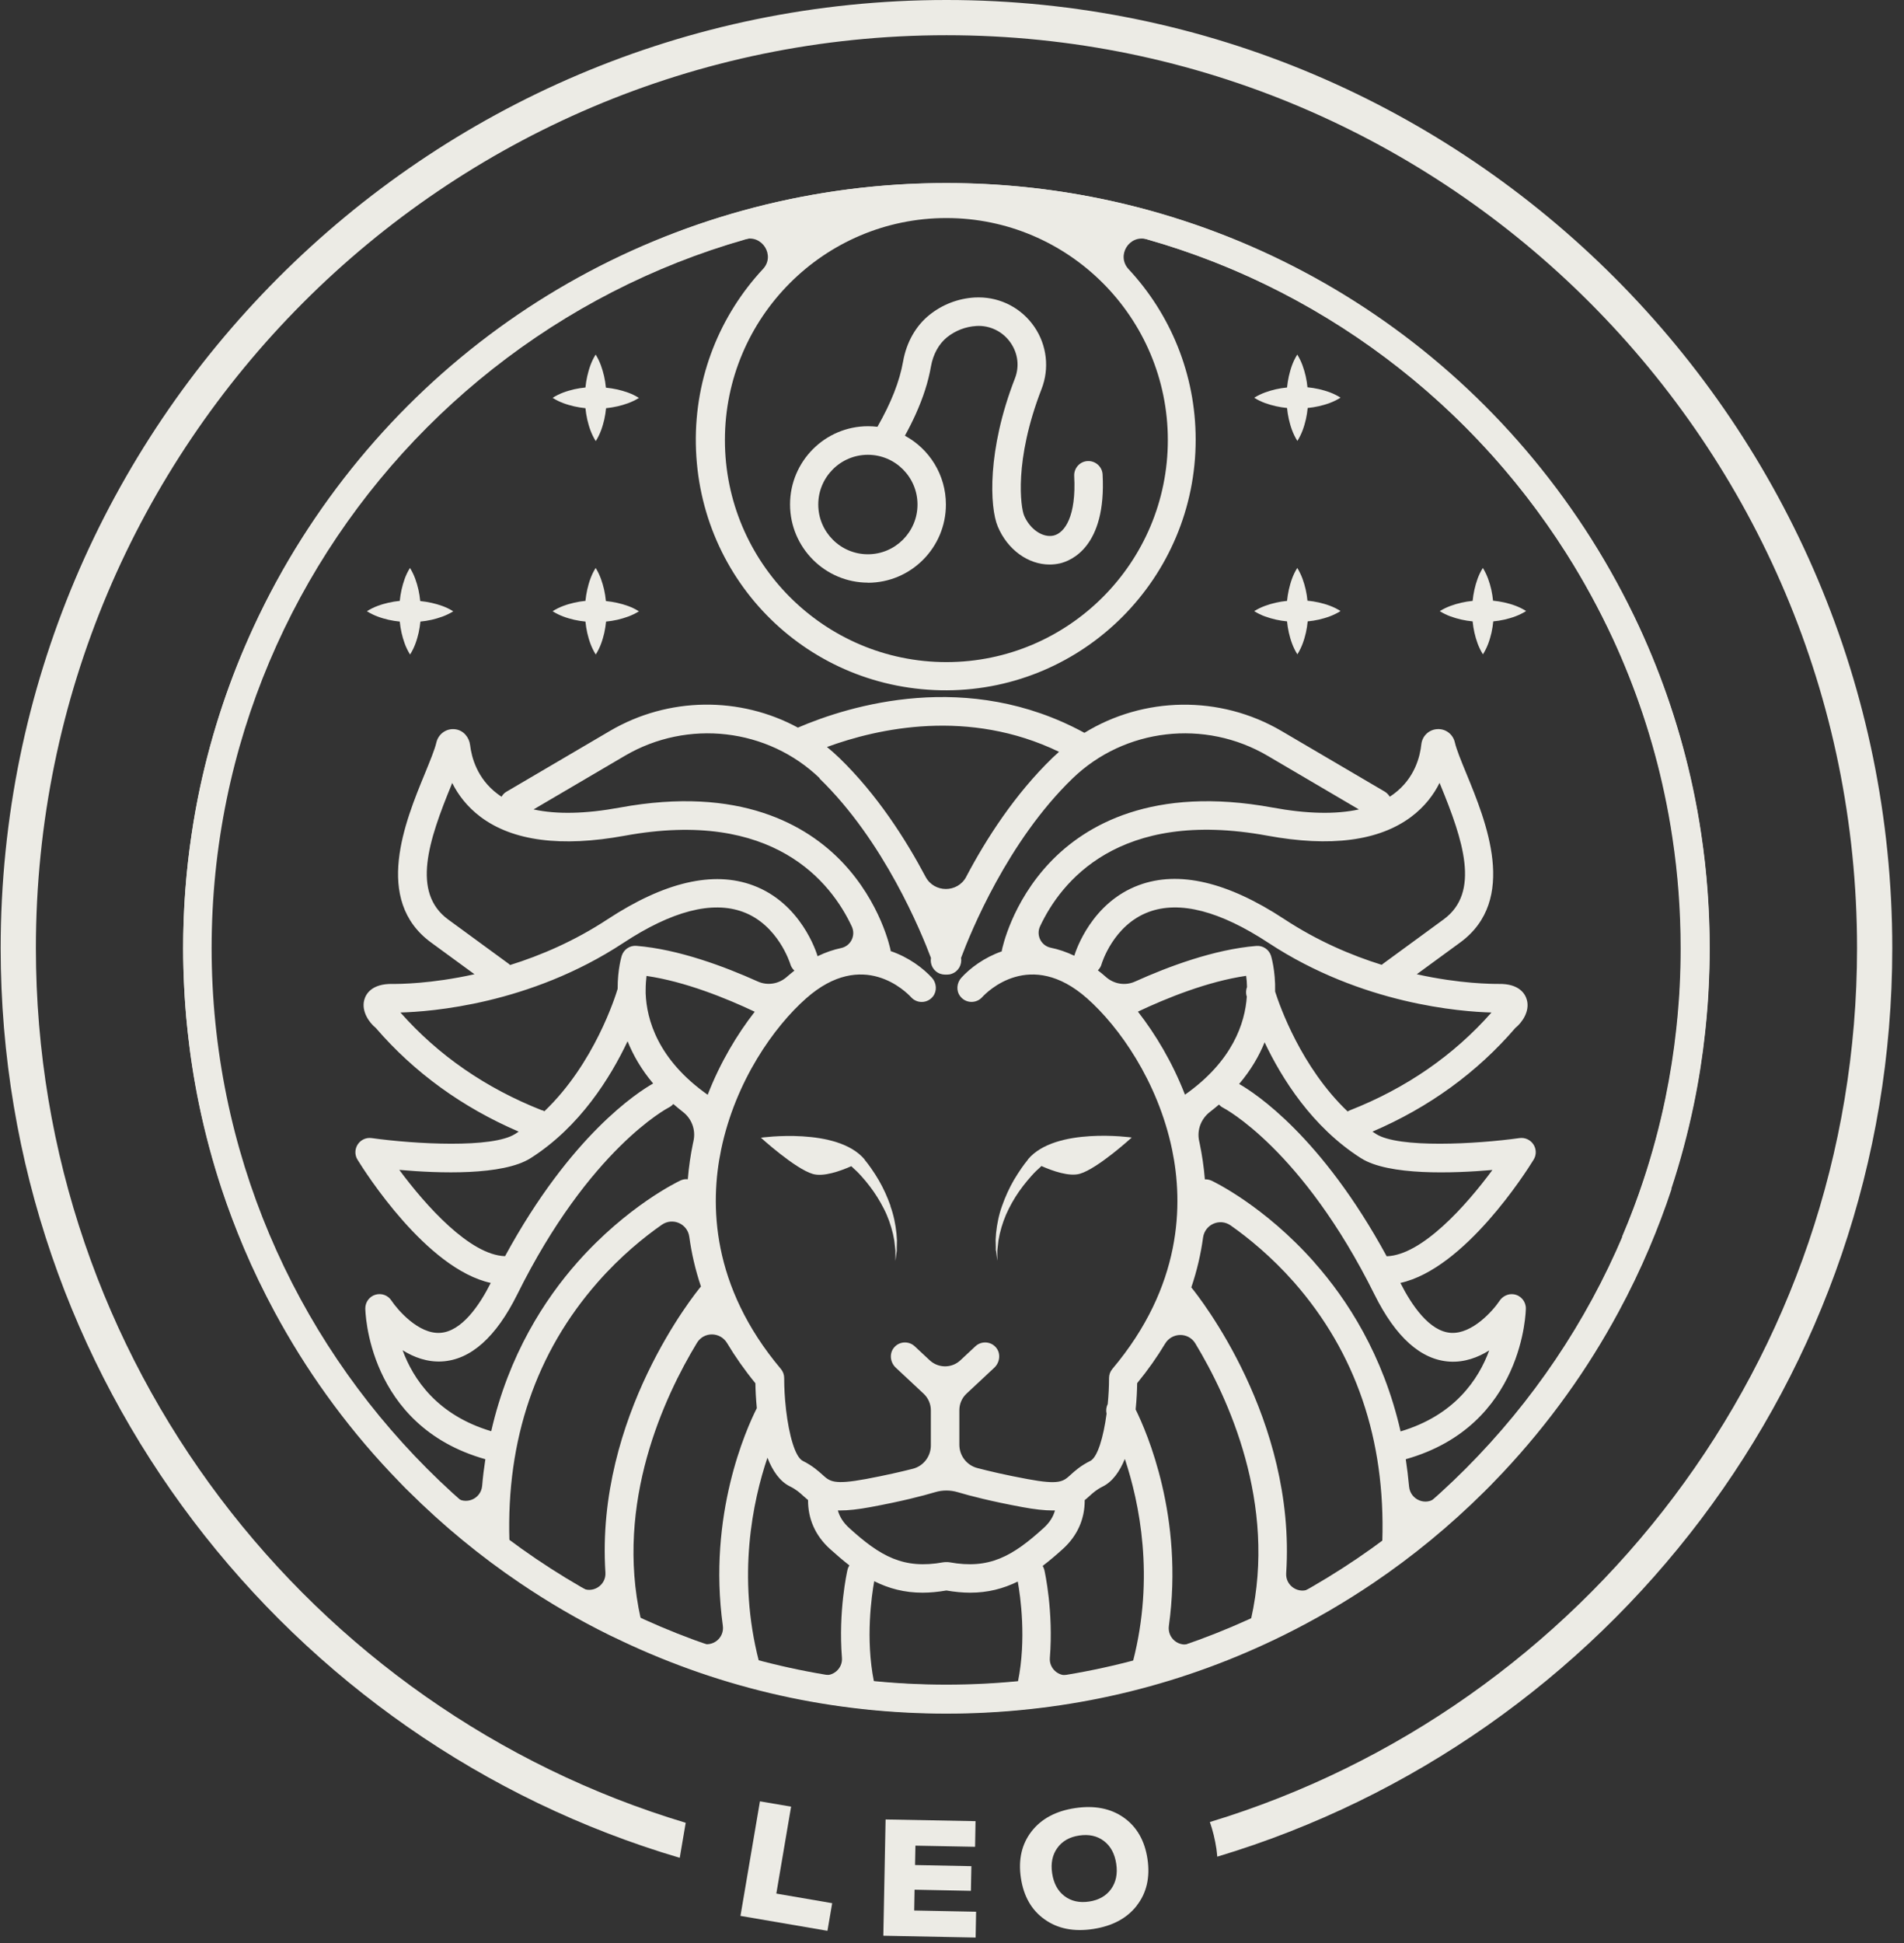 <?xml version="1.0" encoding="UTF-8"?>
<svg xmlns="http://www.w3.org/2000/svg" width="100" height="102" viewBox="0 0 100 102" fill="none">
  <rect x="0" y="0" width="100" height="102" fill="#333333" stroke="none"/>
  <g id="Group">
    <g id="Group_2">
      <path id="Vector" d="M45.582 30.592C47.845 30.592 49.68 28.748 49.68 26.486C49.68 24.926 48.809 23.566 47.526 22.873C47.735 22.494 47.924 22.121 48.088 21.757C48.486 20.875 48.755 20.043 48.894 19.24C49.008 18.593 49.312 18.049 49.744 17.701C50.187 17.352 50.714 17.147 51.281 17.113C51.997 17.068 52.683 17.412 53.086 18.005C53.469 18.568 53.549 19.25 53.3 19.878C51.843 23.626 51.977 26.631 52.405 27.642C52.917 28.863 54.006 29.636 55.125 29.636C55.304 29.636 55.488 29.616 55.667 29.576C56.244 29.441 58.114 28.714 57.91 24.911C57.89 24.498 57.532 24.184 57.124 24.204C56.711 24.224 56.398 24.578 56.418 24.991C56.532 27.084 55.931 27.976 55.334 28.116C54.767 28.245 54.091 27.782 53.787 27.064C53.613 26.655 53.24 24.194 54.702 20.426C55.125 19.345 54.986 18.124 54.329 17.162C53.668 16.191 52.574 15.613 51.405 15.613C51.331 15.613 51.261 15.613 51.197 15.617C50.326 15.667 49.506 15.981 48.824 16.524C48.103 17.098 47.611 17.965 47.432 18.971C47.248 20.018 46.805 21.144 46.084 22.405C45.92 22.385 45.756 22.375 45.592 22.375C43.329 22.375 41.494 24.219 41.494 26.481C41.494 28.744 43.334 30.587 45.592 30.587L45.582 30.592ZM45.582 23.875C47.019 23.875 48.188 25.046 48.188 26.486C48.188 27.926 47.019 29.097 45.582 29.097C44.145 29.097 42.976 27.926 42.976 26.486C42.976 25.046 44.145 23.875 45.582 23.875Z" fill="#ECEBE5"></path>
      <path id="Vector_2" d="M87.777 62.416C88.249 60.985 88.647 59.5 88.961 57.99C89.224 56.72 89.423 55.439 89.557 54.178C89.612 53.695 89.652 53.221 89.687 52.763C89.712 52.434 89.731 52.13 89.741 51.846C89.776 51.183 89.796 50.496 89.796 49.793C89.796 47.775 89.647 45.752 89.349 43.778C89.229 42.961 89.08 42.144 88.911 41.351C88.289 38.446 87.344 35.611 86.096 32.91C85.355 31.315 84.505 29.755 83.565 28.27C76.155 16.589 63.499 9.613 49.705 9.613C35.91 9.613 23.249 16.589 15.844 28.27C14.904 29.75 14.054 31.315 13.318 32.91C12.07 35.606 11.125 38.446 10.503 41.346C10.334 42.139 10.185 42.956 10.066 43.773C9.767 45.747 9.618 47.77 9.618 49.788C9.618 50.486 9.638 51.178 9.673 51.831C9.688 52.12 9.703 52.424 9.728 52.753C9.762 53.212 9.802 53.69 9.857 54.168C9.991 55.434 10.19 56.715 10.454 57.986C10.767 59.49 11.165 60.98 11.637 62.411C11.98 63.447 12.378 64.499 12.816 65.535C13.293 66.661 13.84 67.788 14.432 68.889C15.238 70.379 16.143 71.834 17.132 73.209C18.167 74.655 19.305 76.035 20.509 77.311C20.713 77.525 20.917 77.739 21.12 77.948C21.24 78.073 21.359 78.193 21.479 78.307C23.274 80.091 25.238 81.706 27.312 83.106C28.808 84.118 30.385 85.04 32.006 85.837C32.22 85.942 32.439 86.046 32.658 86.146C32.667 86.151 32.678 86.156 32.687 86.161C38.023 88.677 43.747 89.958 49.715 89.958C49.923 89.958 50.127 89.958 50.331 89.953C50.51 89.953 50.684 89.948 50.858 89.943C56.667 89.779 62.236 88.403 67.418 85.842C69.034 85.045 70.616 84.123 72.117 83.111C74.191 81.711 76.155 80.096 77.951 78.312C78.065 78.198 78.179 78.083 78.294 77.969L78.314 77.948C78.518 77.739 78.721 77.525 78.925 77.311C80.129 76.03 81.268 74.65 82.302 73.204C83.291 71.829 84.197 70.374 85.002 68.884C85.599 67.783 86.141 66.656 86.618 65.53C87.056 64.499 87.454 63.447 87.797 62.406L87.777 62.416ZM61.336 23.102C61.336 29.531 56.12 34.758 49.705 34.758C43.29 34.758 38.073 29.531 38.073 23.102C38.073 16.674 43.29 11.447 49.705 11.447C56.12 11.447 61.336 16.674 61.336 23.102ZM28.47 58.289C25.517 57.128 23.015 55.399 21.031 53.152C22.607 53.112 27.829 52.728 32.732 49.504C35.283 47.825 37.402 47.276 39.018 47.87C40.868 48.547 41.499 50.58 41.509 50.615C41.549 50.75 41.624 50.864 41.723 50.954C41.594 51.059 41.46 51.163 41.33 51.278C41.33 51.278 41.33 51.278 41.325 51.283C40.903 51.657 40.306 51.756 39.794 51.522C38.043 50.735 35.636 49.833 33.428 49.654C33.085 49.624 32.767 49.838 32.658 50.162C32.653 50.182 32.434 50.864 32.439 51.911C32.324 52.295 31.22 55.833 28.59 58.339C28.555 58.314 28.515 58.294 28.47 58.279V58.289ZM26.745 50.615L23.542 48.273C21.598 46.853 22.513 44.117 23.711 41.202C23.726 41.167 23.741 41.132 23.751 41.102C24.055 41.715 24.527 42.348 25.243 42.886C26.934 44.152 29.48 44.481 32.807 43.873C40.634 42.438 43.658 46.33 44.737 48.637C44.956 49.11 44.687 49.658 44.18 49.768C43.777 49.853 43.364 49.992 42.941 50.197C42.882 49.997 42.071 47.411 39.55 46.479C37.461 45.702 34.89 46.305 31.912 48.258C30.176 49.399 28.406 50.157 26.79 50.66C26.775 50.645 26.76 50.63 26.745 50.62V50.615ZM50.749 46.026C50.296 46.883 49.063 46.883 48.611 46.026C47.561 44.047 46.059 41.7 44.075 39.782C43.867 39.582 43.653 39.393 43.434 39.214C46.129 38.227 50.878 37.18 55.622 39.468C55.508 39.567 55.394 39.672 55.284 39.777C53.3 41.695 51.793 44.042 50.749 46.021V46.026ZM43.036 40.863C46.432 44.147 48.387 48.941 48.894 50.286C48.834 50.645 49.038 51.004 49.391 51.123C49.471 51.148 49.55 51.163 49.63 51.163C49.65 51.163 49.665 51.163 49.685 51.163C49.705 51.163 49.719 51.163 49.739 51.163C49.819 51.163 49.899 51.153 49.978 51.123C50.331 51.004 50.535 50.645 50.475 50.286C50.978 48.941 52.932 44.147 56.334 40.863C59.064 38.227 63.276 37.738 66.578 39.677L71.371 42.492C70.158 42.757 68.641 42.727 66.831 42.393C60.536 41.237 57.005 43.32 55.15 45.268C53.131 47.391 52.639 49.783 52.619 49.888C52.619 49.908 52.619 49.923 52.614 49.943C51.689 50.266 50.948 50.825 50.49 51.328C50.247 51.597 50.207 52.011 50.431 52.3C50.724 52.683 51.271 52.688 51.579 52.354C51.828 52.08 54.106 49.768 57.099 52.414C58.76 53.884 60.804 56.74 61.56 60.353C62.152 63.203 62.092 67.513 58.422 71.864C58.308 71.999 58.248 72.168 58.248 72.342C58.248 72.786 58.223 73.254 58.178 73.713C58.099 73.867 58.079 74.047 58.119 74.216C57.955 75.442 57.646 76.503 57.263 76.693C56.751 76.947 56.443 77.226 56.214 77.435C55.841 77.774 55.637 77.959 53.961 77.645C52.823 77.435 51.957 77.231 51.331 77.067C50.774 76.922 50.386 76.419 50.386 75.841V74.032C50.386 73.703 50.52 73.389 50.759 73.165L52.221 71.799C52.514 71.525 52.574 71.052 52.315 70.743C52.037 70.409 51.545 70.384 51.231 70.673L50.441 71.41C49.988 71.834 49.287 71.834 48.829 71.41L48.039 70.673C47.725 70.384 47.233 70.409 46.955 70.743C46.696 71.052 46.751 71.525 47.049 71.799L48.511 73.165C48.75 73.389 48.889 73.703 48.889 74.032V75.88C48.889 76.459 48.496 76.967 47.939 77.106C47.328 77.261 46.512 77.45 45.468 77.645C43.792 77.954 43.588 77.769 43.215 77.435C42.986 77.231 42.678 76.947 42.166 76.693C41.758 76.493 41.44 75.327 41.285 74.017C41.285 73.987 41.281 73.952 41.276 73.922C41.216 73.399 41.186 72.856 41.186 72.342C41.186 72.168 41.126 71.999 41.012 71.864C37.342 67.509 37.282 63.198 37.874 60.353C38.625 56.74 40.669 53.884 42.335 52.414C45.324 49.768 47.601 52.08 47.855 52.354C48.163 52.693 48.71 52.683 49.004 52.305C49.222 52.02 49.192 51.607 48.954 51.338C48.486 50.825 47.725 50.251 46.776 49.928C46.776 49.913 46.776 49.903 46.776 49.888C46.756 49.788 46.263 47.396 44.244 45.268C42.389 43.32 38.859 41.237 32.563 42.393C30.753 42.727 29.236 42.757 28.023 42.492L32.817 39.677C36.119 37.738 40.331 38.227 43.061 40.863H43.036ZM69.044 66.283C66.409 63.303 63.733 62.027 63.624 61.977C63.509 61.927 63.395 61.907 63.281 61.912C63.226 61.245 63.131 60.617 63.012 60.044C63.002 59.999 62.992 59.949 62.982 59.904C62.853 59.326 63.077 58.738 63.544 58.374C63.713 58.245 63.867 58.115 64.022 57.986C64.081 58.05 64.151 58.11 64.235 58.15C64.275 58.17 68.388 60.308 72.187 67.952C73.306 70.204 74.634 71.391 76.141 71.48C76.921 71.525 77.627 71.261 78.214 70.892C77.657 72.412 76.394 74.301 73.56 75.143C72.645 71.121 70.745 68.206 69.044 66.288V66.283ZM65.702 84.995C64.658 85.473 63.599 85.902 62.525 86.281C61.913 86.495 61.301 85.992 61.391 85.349C62.182 79.648 60.237 75.193 59.645 73.992C59.7 73.454 59.72 72.965 59.725 72.611C60.292 71.919 60.779 71.226 61.192 70.538C61.55 69.94 62.415 69.925 62.778 70.523C64.499 73.369 67.075 78.915 65.707 84.99L65.702 84.995ZM56.13 87.935C55.588 88.025 55.095 87.581 55.14 87.033C55.334 84.591 54.876 82.533 54.852 82.424C54.832 82.344 54.802 82.274 54.762 82.204C55.11 81.94 55.463 81.641 55.826 81.312C56.587 80.62 56.975 79.743 56.97 78.751C57.05 78.686 57.129 78.621 57.209 78.546C57.408 78.367 57.592 78.198 57.915 78.038C58.437 77.779 58.81 77.241 59.078 76.588C59.844 78.885 60.65 82.787 59.506 87.213C58.397 87.501 57.268 87.746 56.135 87.935H56.13ZM49.869 82.015C49.814 82.005 49.759 82 49.705 82.005C49.65 82.005 49.595 82.005 49.541 82.015C47.452 82.394 46.234 81.701 44.587 80.201C44.294 79.932 44.1 79.633 44.006 79.294C44.041 79.294 44.08 79.294 44.12 79.294C44.543 79.294 45.06 79.239 45.731 79.115C47.347 78.816 48.447 78.532 49.118 78.332C49.501 78.218 49.908 78.218 50.296 78.332C50.968 78.532 52.067 78.816 53.683 79.115C54.349 79.239 54.871 79.294 55.294 79.294C55.334 79.294 55.369 79.294 55.408 79.294C55.314 79.633 55.12 79.932 54.827 80.201C53.181 81.701 51.962 82.394 49.874 82.015H49.869ZM43.23 87.93C42.091 87.741 40.967 87.496 39.858 87.203C38.705 82.743 39.535 78.811 40.306 76.523C40.574 77.206 40.952 77.769 41.494 78.033C41.818 78.193 42.007 78.362 42.2 78.541C42.28 78.611 42.36 78.681 42.439 78.746C42.434 79.737 42.822 80.615 43.583 81.307C43.936 81.626 44.274 81.915 44.612 82.179C44.563 82.254 44.528 82.334 44.508 82.424C44.483 82.533 44.026 84.591 44.219 87.028C44.264 87.576 43.772 88.02 43.23 87.93ZM33.652 84.975C32.29 78.88 34.89 73.324 36.606 70.493C36.969 69.896 37.829 69.91 38.187 70.508C38.605 71.206 39.097 71.909 39.674 72.616C39.679 72.955 39.699 73.414 39.749 73.922C39.202 75.003 37.158 79.528 37.964 85.344C38.053 85.982 37.437 86.48 36.83 86.266C35.756 85.887 34.696 85.453 33.652 84.975ZM33.911 52.14C33.911 52.085 33.911 52.035 33.911 51.986C33.911 51.692 33.931 51.438 33.956 51.233C35.98 51.527 38.143 52.404 39.639 53.112C38.719 54.293 37.829 55.768 37.168 57.472C34.547 55.623 33.961 53.52 33.911 52.145V52.14ZM65.474 52.28C65.474 52.28 65.479 52.3 65.484 52.319C65.389 53.695 64.748 55.698 62.236 57.467C61.575 55.763 60.685 54.288 59.765 53.107C61.262 52.399 63.425 51.522 65.449 51.228C65.474 51.398 65.489 51.592 65.494 51.816C65.439 51.961 65.429 52.12 65.469 52.28H65.474ZM72.829 65.949C69.407 59.66 65.931 57.388 65.081 56.904C65.702 56.172 66.13 55.429 66.418 54.717C67.314 56.605 68.91 59.166 71.481 60.801C72.933 61.723 76.32 61.598 78.383 61.419C77.001 63.293 74.678 65.894 72.829 65.949ZM70.775 58.344C68.343 56.027 67.219 52.828 66.971 52.055C66.995 50.934 66.757 50.187 66.752 50.167C66.642 49.838 66.324 49.629 65.981 49.658C63.773 49.838 61.361 50.74 59.616 51.527C59.103 51.761 58.507 51.662 58.084 51.288C58.084 51.288 58.084 51.288 58.079 51.283C57.94 51.158 57.8 51.044 57.661 50.939C57.751 50.849 57.82 50.745 57.855 50.615C57.86 50.595 58.462 48.567 60.332 47.874C61.953 47.272 64.071 47.82 66.632 49.504C71.536 52.728 76.757 53.112 78.334 53.152C76.354 55.399 73.853 57.128 70.894 58.289C70.854 58.304 70.814 58.329 70.775 58.349V58.344ZM72.57 50.65C70.954 50.147 69.183 49.389 67.448 48.248C64.469 46.29 61.898 45.692 59.809 46.469C57.348 47.381 56.517 49.863 56.423 50.172C56 49.972 55.588 49.833 55.19 49.753C54.678 49.648 54.404 49.095 54.628 48.622C55.712 46.315 58.735 42.433 66.553 43.868C69.88 44.481 72.426 44.147 74.117 42.881C74.833 42.343 75.305 41.71 75.608 41.097C75.623 41.132 75.638 41.167 75.648 41.197C76.847 44.112 77.762 46.848 75.817 48.268L72.615 50.61C72.615 50.61 72.585 50.64 72.57 50.65ZM32.961 54.662C33.249 55.379 33.677 56.137 34.304 56.879C33.508 57.328 29.987 59.58 26.526 65.944C24.681 65.889 22.354 63.283 20.971 61.414C23.035 61.598 26.417 61.723 27.874 60.796C30.465 59.147 32.066 56.555 32.961 54.662ZM27.172 67.942C30.962 60.308 35.069 58.17 35.124 58.14C35.219 58.095 35.298 58.03 35.363 57.956C35.522 58.095 35.691 58.23 35.865 58.369C36.333 58.728 36.551 59.321 36.422 59.899C36.412 59.944 36.402 59.994 36.392 60.039C36.273 60.612 36.178 61.24 36.124 61.907C35.994 61.892 35.86 61.912 35.736 61.972C35.621 62.027 32.951 63.298 30.315 66.278C28.62 68.196 26.715 71.112 25.8 75.133C22.965 74.291 21.702 72.402 21.145 70.882C21.732 71.251 22.438 71.515 23.219 71.47C24.726 71.381 26.054 70.195 27.172 67.942ZM26.755 80.884C26.591 75.567 28.152 71.002 31.39 67.314C32.598 65.939 33.826 64.947 34.761 64.294C35.333 63.896 36.114 64.245 36.203 64.932C36.318 65.769 36.512 66.641 36.815 67.538C36.81 67.543 36.805 67.548 36.8 67.553C36.546 67.857 31.27 74.346 31.797 82.553C31.842 83.231 31.111 83.684 30.524 83.35C29.709 82.882 28.908 82.384 28.132 81.86C27.665 81.546 27.207 81.218 26.75 80.879L26.755 80.884ZM50.799 88.443C50.63 88.448 50.465 88.453 50.296 88.453C50.097 88.453 49.899 88.458 49.705 88.458C48.427 88.458 47.158 88.394 45.9 88.274C45.448 86.026 45.781 83.754 45.915 83.007C46.691 83.395 47.507 83.61 48.456 83.61C48.849 83.61 49.262 83.57 49.705 83.495C50.147 83.57 50.56 83.61 50.953 83.61C51.888 83.61 52.688 83.4 53.454 83.026C53.593 83.794 53.917 86.046 53.464 88.279C52.584 88.364 51.699 88.423 50.804 88.448L50.799 88.443ZM71.262 81.865C70.471 82.399 69.656 82.907 68.825 83.385C68.239 83.724 67.508 83.266 67.552 82.588C68.079 74.5 62.972 68.077 62.569 67.583C62.873 66.686 63.072 65.809 63.186 64.967C63.281 64.279 64.061 63.931 64.633 64.329C65.563 64.982 66.772 65.964 67.965 67.314C71.207 71.007 72.769 75.576 72.6 80.904C72.6 80.904 72.6 80.914 72.6 80.919C72.157 81.243 71.715 81.561 71.262 81.865ZM85.221 64.942C84.758 66.023 84.236 67.11 83.665 68.171C82.889 69.606 82.019 71.007 81.064 72.327C80.064 73.718 78.97 75.048 77.811 76.279C77.618 76.488 77.424 76.693 77.225 76.892L77.205 76.912C77.095 77.022 76.991 77.131 76.876 77.241C76.404 77.709 75.917 78.168 75.424 78.611C74.902 79.08 74.072 78.741 74.007 78.043C73.962 77.55 73.903 77.072 73.833 76.603C80.064 74.849 80.139 68.744 80.139 68.685C80.139 68.321 79.88 68.007 79.512 67.947C79.219 67.897 78.92 68.042 78.756 68.291C78.418 68.799 77.329 70.035 76.21 69.97C75.076 69.9 74.146 68.525 73.55 67.349C76.921 66.607 80.149 61.529 80.546 60.881C80.701 60.632 80.696 60.323 80.537 60.078C80.377 59.834 80.094 59.705 79.805 59.745C77.523 60.063 73.46 60.288 72.272 59.53C72.207 59.49 72.147 59.446 72.083 59.406C75.052 58.135 77.578 56.301 79.592 53.959C79.93 53.69 80.358 53.097 80.193 52.494C80.109 52.175 79.791 51.632 78.712 51.652C78.388 51.652 76.692 51.652 74.41 51.144L76.688 49.479C79.746 47.246 78.04 43.1 77.021 40.624C76.742 39.946 76.499 39.358 76.409 38.969C76.31 38.541 75.922 38.247 75.484 38.277C75.046 38.302 74.693 38.64 74.649 39.079C74.584 39.697 74.311 40.853 73.207 41.675C73.137 41.725 73.062 41.775 72.993 41.825C72.928 41.72 72.844 41.63 72.734 41.561L67.309 38.376C64.056 36.468 60.053 36.567 56.955 38.471C50.834 35.132 44.637 37.026 41.907 38.197C38.879 36.557 35.114 36.562 32.026 38.376L26.601 41.561C26.486 41.625 26.402 41.72 26.342 41.825C26.267 41.775 26.198 41.73 26.128 41.675C25.054 40.868 24.766 39.747 24.691 39.119C24.641 38.705 24.348 38.351 23.935 38.287C23.468 38.212 23.03 38.516 22.921 38.969C22.831 39.358 22.587 39.941 22.309 40.624C21.29 43.1 19.584 47.246 22.642 49.479L24.92 51.144C22.632 51.652 20.941 51.657 20.613 51.652C19.524 51.637 19.216 52.175 19.131 52.494C18.972 53.097 19.395 53.69 19.733 53.959C21.752 56.301 24.273 58.13 27.242 59.406C27.177 59.446 27.118 59.49 27.053 59.53C25.865 60.288 21.802 60.063 19.519 59.745C19.231 59.705 18.947 59.834 18.788 60.078C18.629 60.323 18.624 60.637 18.778 60.881C19.176 61.529 22.404 66.612 25.775 67.349C25.183 68.525 24.248 69.9 23.115 69.97C21.981 70.04 20.887 68.769 20.558 68.276C20.38 67.997 20.036 67.872 19.718 67.967C19.4 68.062 19.186 68.356 19.186 68.685C19.186 68.749 19.266 74.854 25.492 76.603C25.422 77.056 25.362 77.525 25.323 78.003C25.258 78.706 24.427 79.04 23.9 78.567C23.423 78.133 22.951 77.689 22.493 77.236C22.379 77.121 22.264 77.007 22.15 76.892C21.951 76.688 21.757 76.488 21.563 76.279C20.404 75.048 19.31 73.718 18.311 72.327C17.361 71.002 16.486 69.602 15.71 68.166C15.138 67.105 14.616 66.019 14.153 64.937C13.731 63.941 13.353 62.929 13.02 61.927C12.567 60.552 12.184 59.122 11.881 57.672C11.627 56.451 11.433 55.215 11.304 53.999C11.254 53.535 11.21 53.077 11.18 52.633C11.155 52.319 11.14 52.031 11.125 51.746C11.09 51.109 11.075 50.446 11.075 49.773C11.075 47.83 11.219 45.881 11.508 43.983C11.627 43.195 11.767 42.413 11.931 41.65C12.527 38.855 13.437 36.124 14.636 33.528C15.347 31.993 16.168 30.488 17.073 29.062C22.254 20.89 30.107 15.114 39.107 12.563C40.032 12.299 40.729 13.42 40.072 14.123C37.834 16.525 36.487 19.764 36.546 23.312C36.671 30.553 42.504 36.268 49.734 36.239C56.945 36.204 62.798 30.318 62.798 23.083C62.798 19.629 61.461 16.48 59.277 14.133C58.616 13.425 59.302 12.299 60.237 12.563C69.238 15.109 77.09 20.89 82.272 29.062C83.177 30.488 83.993 31.993 84.709 33.528C85.907 36.124 86.822 38.855 87.414 41.65C87.578 42.413 87.722 43.2 87.837 43.983C88.125 45.881 88.269 47.83 88.269 49.773C88.269 50.446 88.254 51.109 88.22 51.751C88.21 52.031 88.19 52.315 88.165 52.633C88.135 53.077 88.09 53.535 88.041 53.999C87.911 55.215 87.717 56.446 87.464 57.667C87.165 59.117 86.778 60.552 86.325 61.922C85.997 62.924 85.614 63.935 85.191 64.927L85.221 64.942Z" fill="#ECEBE5"></path>
      <path id="Vector_3" d="M78.418 31.544C78.398 31.345 78.368 31.151 78.324 30.951C78.234 30.572 78.115 30.194 77.881 29.815C77.642 30.194 77.528 30.572 77.439 30.951C77.394 31.151 77.364 31.35 77.344 31.544C77.145 31.564 76.946 31.594 76.752 31.639C76.374 31.729 75.996 31.848 75.618 32.082C75.996 32.322 76.374 32.436 76.752 32.526C76.951 32.571 77.145 32.601 77.344 32.62C77.364 32.82 77.394 33.019 77.439 33.214C77.528 33.592 77.647 33.971 77.886 34.35C78.125 33.971 78.244 33.592 78.334 33.214C78.378 33.014 78.408 32.82 78.428 32.62C78.627 32.601 78.821 32.571 79.02 32.526C79.398 32.436 79.776 32.317 80.154 32.077C79.776 31.838 79.398 31.718 79.02 31.629C78.821 31.584 78.622 31.554 78.428 31.534L78.418 31.544Z" fill="#ECEBE5"></path>
      <path id="Vector_4" d="M68.671 31.544C68.651 31.345 68.622 31.151 68.577 30.951C68.487 30.572 68.368 30.194 68.134 29.815C67.895 30.194 67.781 30.572 67.692 30.951C67.647 31.151 67.617 31.35 67.597 31.544C67.398 31.564 67.199 31.594 67.005 31.639C66.627 31.729 66.249 31.848 65.872 32.082C66.249 32.322 66.627 32.436 67.005 32.526C67.204 32.571 67.398 32.601 67.597 32.62C67.617 32.82 67.647 33.019 67.692 33.214C67.781 33.592 67.9 33.971 68.139 34.35C68.378 33.971 68.497 33.592 68.587 33.214C68.632 33.014 68.661 32.82 68.681 32.62C68.88 32.601 69.074 32.571 69.273 32.526C69.651 32.436 70.029 32.317 70.407 32.077C70.029 31.838 69.651 31.718 69.273 31.629C69.074 31.584 68.875 31.554 68.681 31.534L68.671 31.544Z" fill="#ECEBE5"></path>
      <path id="Vector_5" d="M68.671 20.342C68.651 20.142 68.622 19.948 68.577 19.749C68.487 19.37 68.368 18.991 68.134 18.613C67.895 18.991 67.781 19.37 67.692 19.749C67.647 19.948 67.617 20.147 67.597 20.342C67.398 20.362 67.199 20.392 67.005 20.436C66.627 20.526 66.249 20.646 65.872 20.88C66.249 21.119 66.627 21.234 67.005 21.323C67.204 21.368 67.398 21.398 67.597 21.418C67.617 21.617 67.647 21.817 67.692 22.011C67.781 22.39 67.9 22.769 68.139 23.147C68.378 22.769 68.497 22.39 68.587 22.011C68.632 21.812 68.661 21.617 68.681 21.418C68.88 21.398 69.074 21.368 69.273 21.323C69.651 21.234 70.029 21.114 70.407 20.875C70.029 20.636 69.651 20.516 69.273 20.427C69.074 20.382 68.875 20.352 68.681 20.332L68.671 20.342Z" fill="#ECEBE5"></path>
      <path id="Vector_6" d="M22.07 31.544C22.05 31.345 22.02 31.145 21.976 30.951C21.886 30.572 21.767 30.194 21.533 29.815C21.294 30.194 21.18 30.572 21.091 30.951C21.046 31.151 21.016 31.345 20.996 31.544C20.797 31.564 20.598 31.594 20.404 31.639C20.026 31.729 19.648 31.848 19.27 32.087C19.648 32.327 20.026 32.446 20.404 32.536C20.603 32.581 20.797 32.611 20.996 32.63C21.016 32.83 21.046 33.024 21.091 33.224C21.18 33.602 21.299 33.981 21.538 34.36C21.777 33.981 21.896 33.602 21.986 33.224C22.03 33.024 22.06 32.825 22.08 32.63C22.279 32.611 22.473 32.581 22.672 32.536C23.05 32.446 23.428 32.327 23.806 32.092C23.428 31.853 23.05 31.738 22.672 31.649C22.473 31.604 22.274 31.574 22.08 31.554L22.07 31.544Z" fill="#ECEBE5"></path>
      <path id="Vector_7" d="M31.822 31.544C31.802 31.345 31.773 31.145 31.728 30.951C31.638 30.572 31.519 30.194 31.285 29.815C31.046 30.194 30.932 30.572 30.843 30.951C30.798 31.151 30.768 31.345 30.748 31.544C30.549 31.564 30.35 31.594 30.156 31.639C29.778 31.729 29.4 31.848 29.023 32.087C29.4 32.327 29.778 32.446 30.156 32.536C30.355 32.581 30.549 32.611 30.748 32.63C30.768 32.83 30.798 33.024 30.843 33.224C30.932 33.602 31.051 33.981 31.29 34.36C31.529 33.981 31.648 33.602 31.738 33.224C31.782 33.024 31.812 32.825 31.832 32.63C32.031 32.611 32.225 32.581 32.424 32.536C32.802 32.446 33.18 32.327 33.558 32.092C33.18 31.853 32.802 31.738 32.424 31.649C32.225 31.604 32.026 31.574 31.832 31.554L31.822 31.544Z" fill="#ECEBE5"></path>
      <path id="Vector_8" d="M31.822 20.342C31.802 20.142 31.773 19.943 31.728 19.749C31.638 19.37 31.519 18.991 31.285 18.613C31.046 18.991 30.932 19.37 30.843 19.749C30.798 19.948 30.768 20.142 30.748 20.342C30.549 20.362 30.35 20.392 30.156 20.436C29.778 20.526 29.4 20.646 29.023 20.885C29.4 21.124 29.778 21.244 30.156 21.333C30.355 21.378 30.549 21.408 30.748 21.428C30.768 21.627 30.798 21.822 30.843 22.021C30.932 22.4 31.051 22.779 31.29 23.157C31.529 22.779 31.648 22.4 31.738 22.021C31.782 21.822 31.812 21.622 31.832 21.428C32.031 21.408 32.225 21.378 32.424 21.333C32.802 21.244 33.18 21.124 33.558 20.89C33.18 20.651 32.802 20.536 32.424 20.446C32.225 20.402 32.026 20.372 31.832 20.352L31.822 20.342Z" fill="#ECEBE5"></path>
      <path id="Vector_9" d="M46.77 63.303C46.606 62.839 46.403 62.386 46.154 61.957C46.03 61.743 45.895 61.534 45.751 61.329C45.642 61.175 45.532 61.025 45.408 60.876H45.418C43.981 59.152 39.963 59.725 39.963 59.725C39.963 59.725 41.758 61.359 42.688 61.628C43.245 61.788 44.105 61.489 44.712 61.22C44.722 61.235 44.737 61.25 44.752 61.26L44.761 61.27C44.916 61.404 45.09 61.574 45.239 61.743C45.393 61.912 45.542 62.092 45.681 62.276C45.965 62.645 46.209 63.039 46.422 63.457C46.636 63.871 46.79 64.319 46.9 64.778L46.969 65.127L47.009 65.48L47.029 65.66V65.839V66.198L47.074 65.839L47.099 65.66V65.48L47.109 65.117L47.084 64.753C47.034 64.269 46.935 63.781 46.766 63.318L46.77 63.303Z" fill="#ECEBE5"></path>
      <path id="Vector_10" d="M52.31 65.65L52.335 65.829L52.38 66.188V65.829V65.65L52.4 65.47L52.44 65.117L52.509 64.768C52.619 64.309 52.773 63.866 52.987 63.447C53.196 63.029 53.444 62.635 53.728 62.266C53.872 62.082 54.016 61.902 54.17 61.733C54.319 61.563 54.493 61.394 54.648 61.26L54.658 61.249C54.658 61.249 54.682 61.23 54.692 61.215C54.692 61.215 54.692 61.215 54.692 61.21C55.299 61.479 56.159 61.778 56.716 61.618C57.651 61.349 59.441 59.715 59.441 59.715C59.441 59.715 55.423 59.142 53.986 60.866C53.986 60.866 53.991 60.866 53.996 60.866C53.872 61.015 53.763 61.165 53.653 61.319C53.509 61.524 53.38 61.733 53.25 61.947C53.002 62.376 52.798 62.829 52.634 63.293C52.465 63.756 52.365 64.245 52.315 64.728L52.291 65.092L52.3 65.455V65.635L52.31 65.65Z" fill="#ECEBE5"></path>
    </g>
    <path id="Vector_11" d="M49.705 89.938C27.605 89.938 9.623 71.919 9.623 49.773C9.623 27.627 27.605 9.608 49.705 9.608C71.804 9.608 89.786 27.627 89.786 49.773C89.786 71.919 71.804 89.938 49.705 89.938ZM49.705 11.098C28.425 11.098 11.115 28.445 11.115 49.768C11.115 71.091 28.425 88.438 49.705 88.438C70.984 88.438 88.294 71.091 88.294 49.768C88.294 28.445 70.984 11.098 49.705 11.098Z" fill="#ECEBE5"></path>
    <path id="Vector_12" d="M49.705 0C22.314 0 0.035 22.33 0.035 49.773C0.035 72.347 15.113 91.458 35.701 97.528L36.014 95.689C16.297 89.774 1.885 71.43 1.885 49.773C1.885 23.347 23.338 1.849 49.71 1.849C76.081 1.849 97.534 23.347 97.534 49.773C97.534 71.38 83.192 89.689 63.544 95.649C63.698 96.093 63.813 96.561 63.887 97.054C63.907 97.194 63.917 97.329 63.932 97.468C84.415 91.324 99.384 72.272 99.384 49.773C99.384 22.325 77.1 0 49.715 0H49.705Z" fill="#ECEBE5"></path>
    <g id="Group_3">
      <path id="Vector_13" d="M38.889 100.583L39.913 94.563L41.549 94.842L40.773 99.406L43.707 99.91L43.459 101.36L38.894 100.578L38.889 100.583Z" fill="#ECEBE5"></path>
      <path id="Vector_14" d="M48.014 100.294L51.266 100.358L51.241 101.714L46.393 101.619L46.512 95.515L51.236 95.604L51.212 96.95L48.079 96.89L48.059 97.907L51.018 97.966L50.993 99.262L48.034 99.202L48.014 100.294Z" fill="#ECEBE5"></path>
      <path id="Vector_15" d="M59.705 100.039C59.188 100.702 58.427 101.111 57.413 101.265C56.398 101.42 55.553 101.25 54.867 100.762C54.18 100.279 53.763 99.551 53.618 98.584C53.474 97.618 53.663 96.805 54.18 96.138C54.697 95.475 55.463 95.066 56.473 94.917C57.482 94.767 58.333 94.932 59.019 95.415C59.705 95.898 60.123 96.626 60.267 97.588C60.411 98.554 60.222 99.372 59.705 100.034V100.039ZM55.906 99.536C56.259 99.805 56.692 99.9 57.199 99.825C57.706 99.75 58.094 99.531 58.353 99.172C58.611 98.814 58.706 98.37 58.626 97.842C58.547 97.314 58.333 96.915 57.98 96.646C57.627 96.377 57.194 96.282 56.687 96.357C56.175 96.431 55.792 96.651 55.533 97.01C55.274 97.368 55.18 97.812 55.26 98.34C55.339 98.868 55.553 99.267 55.906 99.536Z" fill="#ECEBE5"></path>
    </g>
  </g>
</svg>
